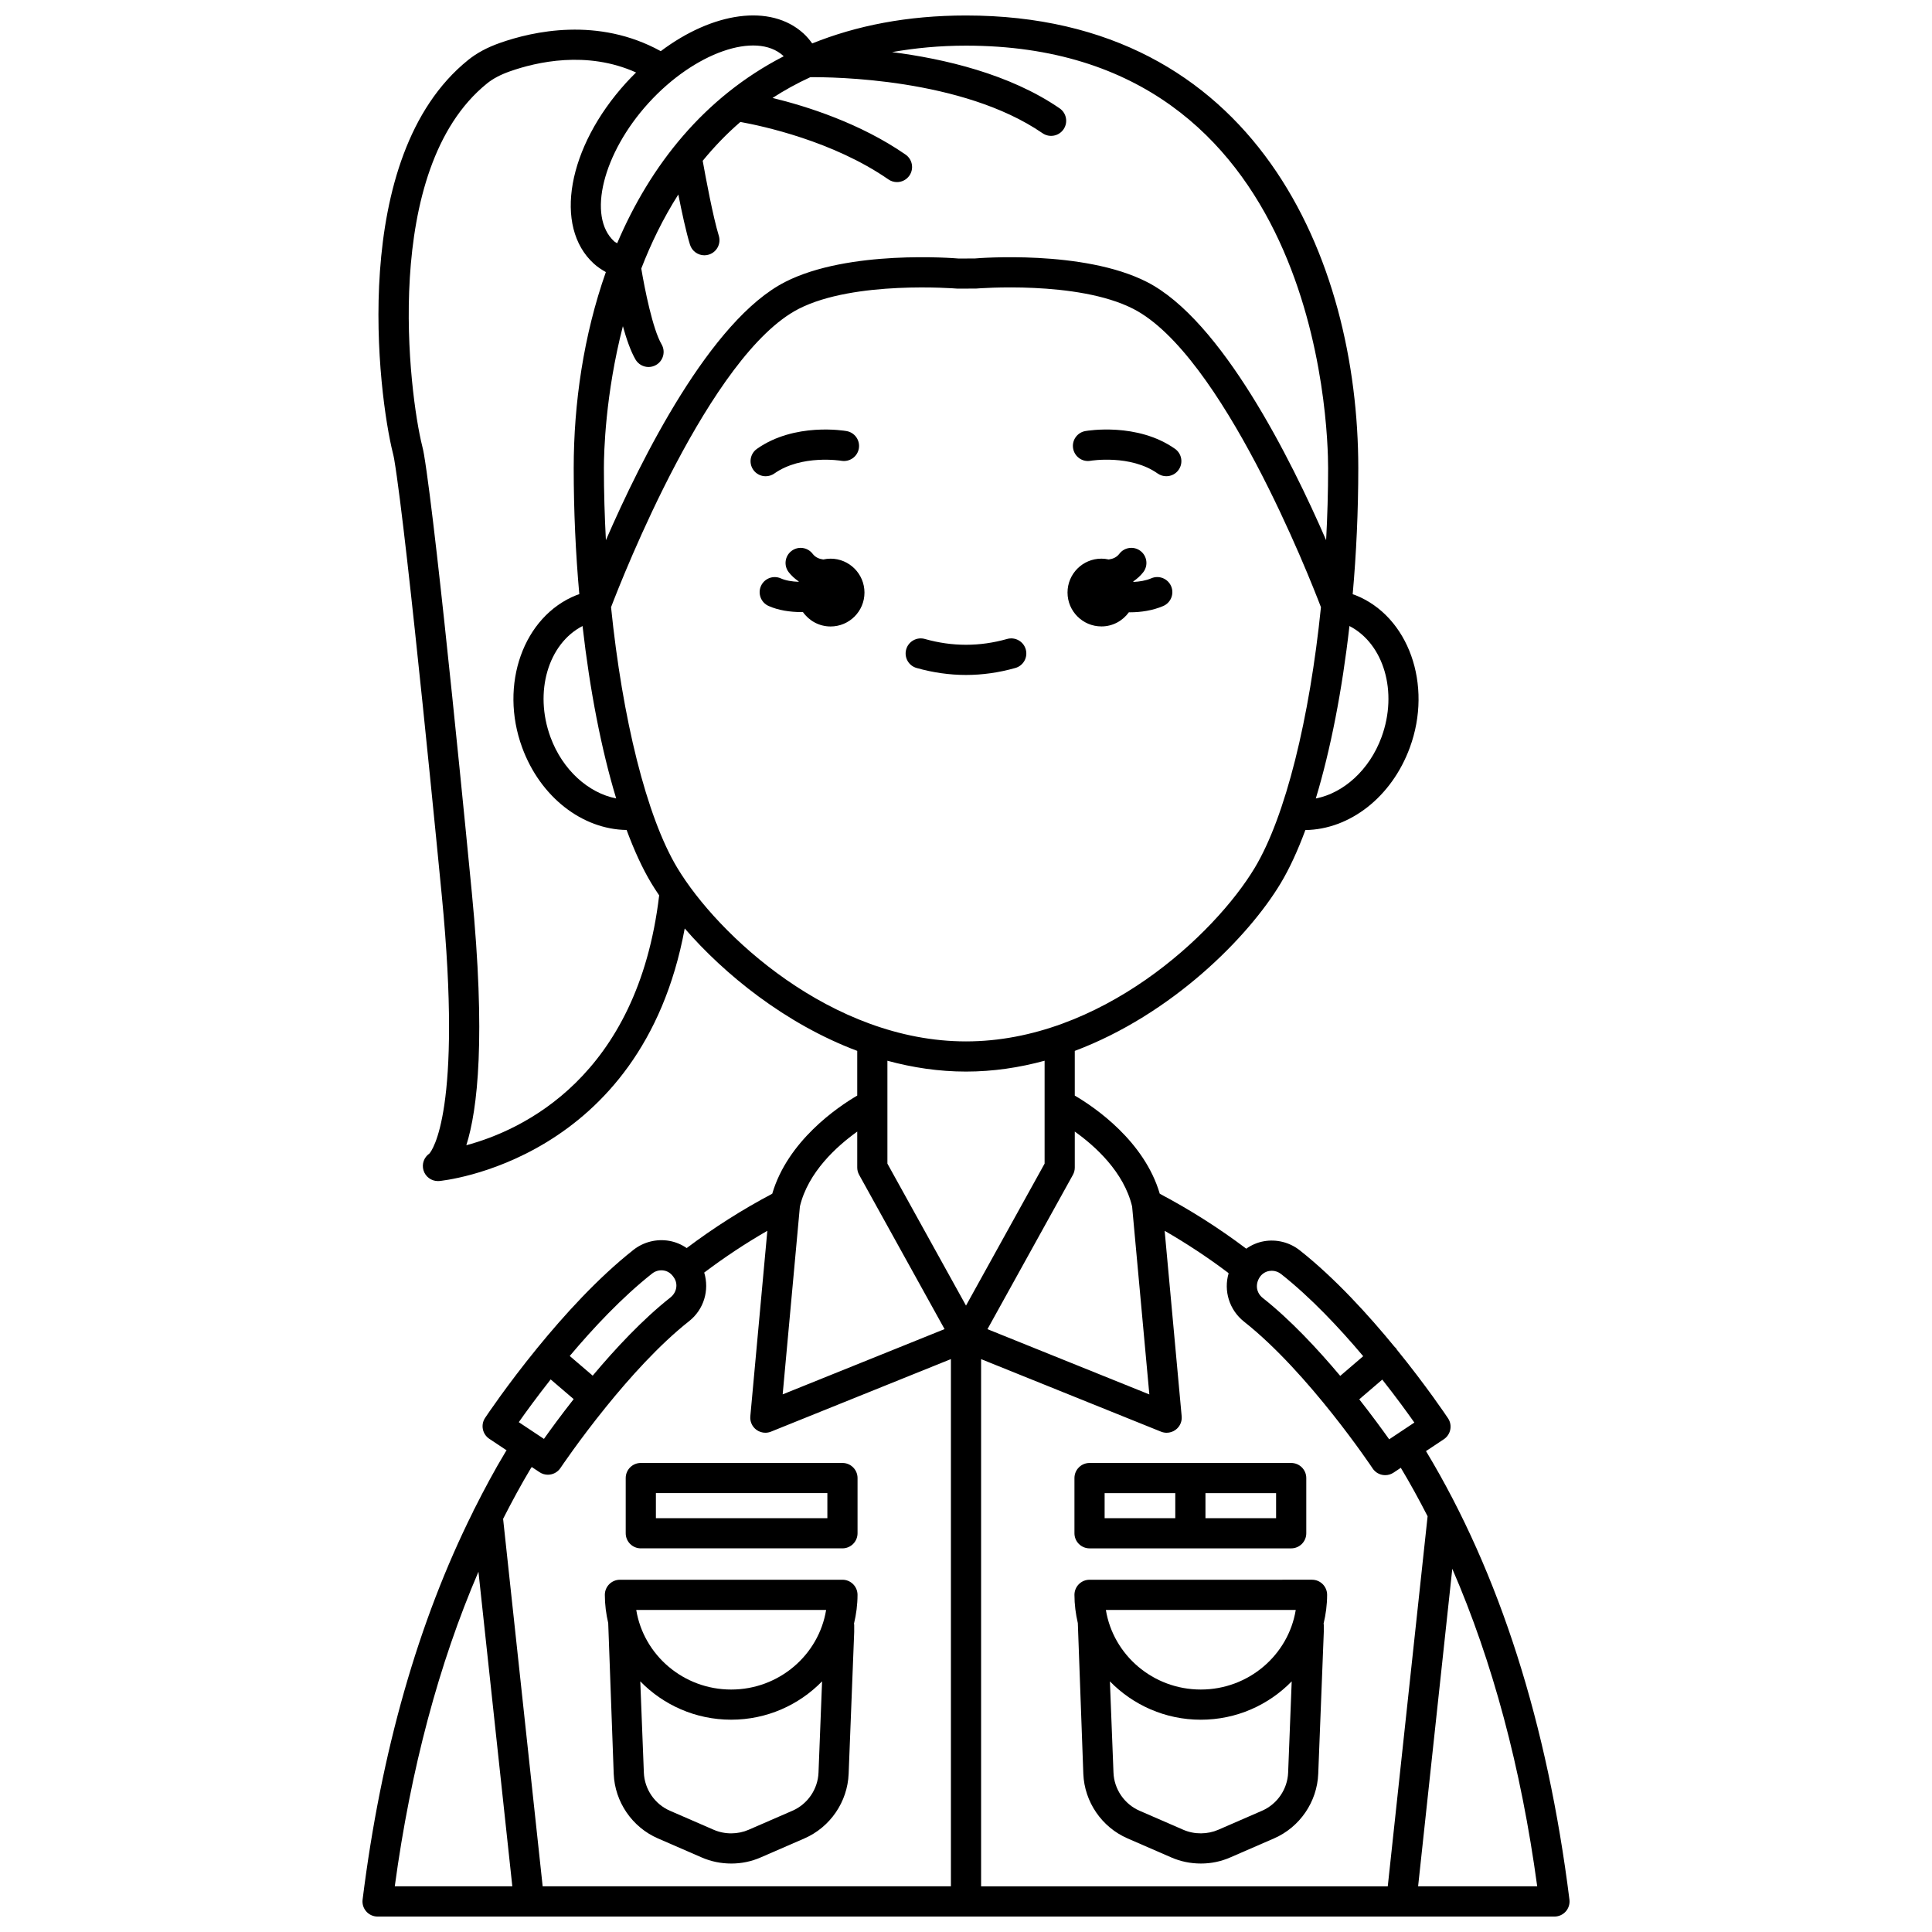 <?xml version="1.0" encoding="UTF-8"?>
<!-- Uploaded to: ICON Repo, www.svgrepo.com, Generator: ICON Repo Mixer Tools -->
<svg width="800px" height="800px" version="1.1" viewBox="144 144 512 512" xmlns="http://www.w3.org/2000/svg">
 <defs>
  <clipPath id="a">
   <path d="m240 148.09h320v503.81h-320z"/>
  </clipPath>
 </defs>
 <path d="m435.89 310.01c3.008 0 5.648-1.492 7.281-3.758 0.09 0 0.168 0.016 0.25 0.016 2.941 0 6.059-0.473 8.84-1.664 2.031-0.871 2.973-3.223 2.102-5.25-0.867-2.031-3.231-2.973-5.25-2.102-1.469 0.629-3.129 0.895-4.742 0.969-0.016-0.043-0.023-0.09-0.039-0.133 0.98-0.684 1.891-1.469 2.656-2.465 1.344-1.75 1.016-4.258-0.734-5.606s-4.262-1.02-5.606 0.734c-0.758 0.992-1.758 1.371-2.832 1.516-0.625-0.137-1.266-0.219-1.93-0.219-4.957 0-8.98 4.023-8.98 8.98 0 4.957 4.027 8.98 8.984 8.98z"/>
 <path d="m364.11 292.05c-0.664 0-1.309 0.082-1.93 0.219-1.07-0.145-2.07-0.527-2.832-1.516-1.344-1.754-3.859-2.082-5.606-0.734-1.75 1.344-2.082 3.856-0.734 5.606 0.766 0.996 1.676 1.777 2.66 2.465-0.012 0.031-0.02 0.062-0.031 0.098-1.695-0.059-3.383-0.32-4.695-0.902-2.016-0.902-4.383 0-5.281 2.019-0.898 2.016 0.004 4.379 2.019 5.281 2.59 1.16 5.723 1.625 8.742 1.625 0.121 0 0.23-0.016 0.352-0.02 1.625 2.312 4.301 3.832 7.34 3.832 4.957 0 8.98-4.023 8.98-8.98-0.004-4.965-4.027-8.992-8.984-8.992z"/>
 <g clip-path="url(#a)">
  <path d="m522.03 528.77-0.137-0.207 4.738-3.148c1.836-1.223 2.336-3.703 1.117-5.543-0.402-0.613-5.723-8.555-13.609-18.258-0.078-0.117-0.109-0.258-0.203-0.367-0.074-0.09-0.18-0.125-0.262-0.203-6.973-8.523-15.871-18.305-25.215-25.691-2.688-2.125-6.148-2.996-9.5-2.41-1.695 0.301-3.277 0.977-4.688 1.973-7.258-5.481-14.965-10.355-22.918-14.559-4.109-13.977-17.227-22.914-22.527-26.016v-11.84c25.734-9.68 45.996-30.145 54.57-44.43 2.336-3.894 4.523-8.648 6.539-14.094 11.777-0.168 22.859-8.727 27.68-21.844 6.133-16.672-0.328-34.801-14.402-40.402-0.234-0.094-0.496-0.164-0.738-0.25 0.969-10.84 1.484-22.098 1.484-33.426 0-55.332-27.227-119.95-103.96-119.95-15.574 0-29.074 2.699-40.754 7.406-0.691-0.957-1.449-1.859-2.312-2.648-8.758-7.969-24.051-5.656-37.836 4.703-0.016-0.008-0.023-0.023-0.035-0.031-16.574-9.113-33.809-5.258-42.613-2.144-3.352 1.184-6.094 2.66-8.391 4.512-31.844 25.688-23.82 88.75-19.926 104.24 0.137 0.543 0.246 1.055 0.34 1.605 3.394 20.039 12.504 114.54 12.598 115.5 5.574 57.285-2.625 67.73-3.289 68.465-1.395 0.969-2.047 2.731-1.566 4.394 0.496 1.723 2.07 2.891 3.84 2.891 0.105 0 0.211-0.004 0.32-0.012 0.559-0.047 53.645-5.062 65.082-66.934 10.523 12.145 26.613 25.258 45.719 32.445v11.844c-5.301 3.102-18.418 12.039-22.527 26.016-7.863 4.148-15.473 8.98-22.668 14.395-1.379-0.953-2.953-1.621-4.641-1.914-3.344-0.582-6.812 0.289-9.496 2.41-9.453 7.465-18.445 17.387-25.453 25.98-0.004 0.008-0.016 0.008-0.02 0.016-0.008 0.008-0.008 0.02-0.016 0.027-7.992 9.809-13.391 17.871-13.801 18.488-1.223 1.84-0.719 4.316 1.117 5.543l4.582 3.047-0.051 0.07c-0.082 0.113-0.164 0.227-0.234 0.348-2.91 4.828-5.621 9.898-8.234 15.086-0.133 0.246-0.285 0.477-0.359 0.75-14.5 29.043-24.371 63.492-29.285 102.81-0.145 1.141 0.211 2.281 0.973 3.144 0.754 0.859 1.852 1.352 3 1.352h311.88c1.148 0 2.238-0.492 3-1.352 0.758-0.859 1.113-2.004 0.973-3.144-5.836-46.648-18.559-86.531-37.883-118.64zm-9.883-3.336c-1.785-2.516-4.543-6.289-7.93-10.602l6.098-5.223c3.68 4.664 6.633 8.727 8.504 11.387zm-31.797-44.609c0.23-0.039 0.465-0.059 0.691-0.059 0.883 0 1.734 0.301 2.461 0.867 7.891 6.231 15.484 14.316 21.762 21.773l-6.09 5.219c-6.023-7.172-13.227-14.887-20.523-20.648-1.645-1.301-2.078-3.461-0.875-5.41 0.578-0.93 1.492-1.551 2.574-1.742zm-10.754 0.625c-1.355 4.566 0.137 9.68 4.098 12.809 17.105 13.5 33.902 38.633 34.066 38.887 0.586 0.883 1.504 1.5 2.543 1.707 0.262 0.051 0.527 0.078 0.793 0.078 0.781 0 1.551-0.227 2.211-0.668l1.922-1.281 0.004 0.008c2.488 4.133 4.836 8.434 7.098 12.84l-10.559 98.074h-107.77v-139.72l47.676 19.219c0.484 0.195 0.992 0.293 1.496 0.293 0.848 0 1.684-0.27 2.387-0.793 1.121-0.832 1.723-2.184 1.594-3.574l-4.508-49.148c5.777 3.324 11.391 7.023 16.75 11.066zm-25.574-17.723 4.566 49.812-42.902-17.297 22.641-40.887c0.328-0.59 0.5-1.258 0.5-1.934v-9.543c5.418 3.859 13.004 10.699 15.195 19.848zm66.09-124.36c-3.191 8.676-10.051 14.809-17.41 16.238 3.91-12.922 6.981-28.621 8.914-45.703 9.07 4.676 12.922 17.43 8.496 29.465zm-14.148-71.312c0 6.391-0.191 12.773-0.527 19.094-9.363-21.531-27.707-58.324-47.492-68.426-16.82-8.59-44.785-6.309-45.629-6.223l-4.285 0.012c-1.188-0.102-29.152-2.383-45.969 6.211-19.785 10.102-38.129 46.895-47.492 68.426-0.336-6.32-0.531-12.707-0.531-19.094 0-4.082 0.367-19.492 5.031-37.613 0.949 3.406 2.066 6.644 3.344 8.832 0.742 1.273 2.082 1.984 3.457 1.984 0.684 0 1.375-0.176 2.012-0.543 1.906-1.113 2.551-3.562 1.438-5.469-2.359-4.043-4.481-14.723-5.375-20.078 2.555-6.621 5.773-13.27 9.816-19.625 0.922 4.676 2.07 9.988 3.086 13.285 0.527 1.719 2.109 2.828 3.82 2.828 0.391 0 0.789-0.059 1.176-0.18 2.109-0.648 3.293-2.887 2.648-4.996-1.527-4.965-3.492-15.512-4.269-19.867 2.984-3.641 6.285-7.106 9.984-10.293 5.746 1.039 24.566 5.055 39.23 15.227 0.695 0.484 1.492 0.711 2.273 0.711 1.266 0 2.512-0.602 3.289-1.719 1.254-1.816 0.809-4.305-1.008-5.566-12-8.32-26.18-12.805-35.258-15.016 3.109-2.019 6.441-3.859 10-5.496 5.809-0.059 40.328 0.25 61.551 14.844 1.82 1.25 4.309 0.793 5.562-1.031 1.25-1.82 0.789-4.309-1.031-5.562-13.266-9.121-30.633-13.141-44.414-14.902 6.059-1.07 12.539-1.711 19.602-1.711 93.27 0 95.961 100.5 95.961 111.96zm-188.67 87.539c-7.359-1.438-14.215-7.555-17.406-16.227-4.426-12.035-0.57-24.789 8.492-29.465 1.934 17.078 5.004 32.773 8.914 45.691zm44.258-196.82c0.047 0.043 0.074 0.105 0.125 0.148-21.078 10.84-35.32 28.863-44.121 49.543-0.246-0.184-0.559-0.293-0.789-0.5-7.195-6.555-3.019-23.352 9.117-36.68 12.137-13.336 28.465-19.062 35.668-12.512zm-83.973 288.73c3.023-9.496 5.188-28.605 1.453-67.031-0.375-3.902-9.23-95.742-12.676-116.07-0.129-0.77-0.285-1.484-0.473-2.231-3.406-13.559-11.059-73.266 17.199-96.066 1.574-1.27 3.547-2.312 6.027-3.188 7.066-2.492 20.422-5.578 33.453 0.293-0.879 0.863-1.746 1.75-2.598 2.684-15.578 17.109-19.348 38.18-8.59 47.977 0.969 0.883 2.059 1.598 3.184 2.234-5.894 16.738-8.52 34.785-8.52 51.938 0 11.328 0.516 22.582 1.484 33.418-0.242 0.09-0.508 0.156-0.742 0.25-14.07 5.602-20.531 23.73-14.398 40.402 4.82 13.117 15.902 21.676 27.68 21.844 2.016 5.449 4.203 10.203 6.539 14.094 0.625 1.039 1.34 2.133 2.086 3.231-5.719 48.25-36.371 62.27-51.109 66.219zm55.879-73.559c-8.141-13.566-14.516-39.566-17.523-69.031 3.039-7.965 26.246-67.07 49.758-79.078 14.773-7.539 41.391-5.387 41.992-5.348l4.969-0.012c0.266-0.023 26.84-2.203 41.652 5.363 23.512 12.004 46.719 71.113 49.758 79.078-3.008 29.465-9.383 55.461-17.523 69.031-10.684 17.801-40.902 46.035-76.539 46.035-35.641 0-65.859-28.234-76.543-46.039zm76.543 54.035c7.18 0 14.156-1.055 20.828-2.875v27.266l-20.828 37.625-20.828-37.621v-27.266c6.672 1.816 13.645 2.871 20.828 2.871zm-28.824 15.902v9.523c0 0.676 0.172 1.344 0.5 1.934l22.641 40.887-42.902 17.297 4.566-49.812c2.18-9.098 9.773-15.949 15.195-19.828zm-54.375 37.633c0.91-0.719 2.035-1.008 3.152-0.809 1.082 0.191 1.996 0.812 2.738 2.012 1.039 1.684 0.602 3.844-1.043 5.141-7.332 5.789-14.559 13.527-20.578 20.703l-6.086-5.211c6.289-7.473 13.906-15.586 21.816-21.836zm-26.867 28.047 6.094 5.219c-3.371 4.289-6.106 8.039-7.879 10.543l-6.668-4.434c1.859-2.652 4.801-6.691 8.453-11.328zm-5.223 23.496 0.211-0.281 2.062 1.371c0.68 0.453 1.449 0.668 2.207 0.668 1.297 0 2.566-0.629 3.336-1.785 0.094-0.137 4.969-7.402 12.066-16.176 6.195-7.656 14.07-16.457 22.004-22.715 3.945-3.113 5.441-8.195 4.027-12.895 5.359-4.043 10.957-7.754 16.727-11.07l-4.508 49.152c-0.129 1.387 0.477 2.742 1.594 3.574 0.699 0.52 1.539 0.793 2.387 0.793 0.504 0 1.012-0.098 1.496-0.293l47.68-19.227v139.72h-108.19l-10.484-97.383c2.352-4.621 4.789-9.133 7.383-13.453zm-13.918 27.465 8.977 83.371h-31.152c4.234-31.148 11.703-59.008 22.176-83.371zm249.02 83.371 9.059-84.145c10.652 24.543 18.227 52.676 22.504 84.145z"/>
 </g>
 <path d="m433.01 266.11c0.105-0.02 10.547-1.727 17.77 3.363 0.699 0.496 1.504 0.73 2.301 0.73 1.254 0 2.496-0.586 3.269-1.695 1.273-1.805 0.84-4.297-0.969-5.57-9.977-7.027-23.191-4.801-23.75-4.703-2.172 0.383-3.617 2.445-3.242 4.617 0.383 2.176 2.43 3.648 4.621 3.258z"/>
 <path d="m349.21 269.48c7.227-5.09 17.664-3.383 17.77-3.363 2.184 0.355 4.238-1.074 4.621-3.246 0.383-2.176-1.07-4.25-3.246-4.629-0.559-0.102-13.777-2.332-23.75 4.703-1.809 1.273-2.238 3.766-0.969 5.57 0.781 1.109 2.016 1.695 3.269 1.695 0.801 0 1.605-0.234 2.305-0.73z"/>
 <path d="m428.74 566.65c0 2.578 0.332 5.078 0.895 7.488l1.457 39.945c0.293 7.43 4.887 14.145 11.707 17.109l11.594 5.043c2.469 1.074 5.082 1.621 7.879 1.621 2.695 0 5.309-0.543 7.769-1.621l11.602-5.043c6.82-2.969 11.41-9.68 11.703-17.113l1.473-37.594v-1.926c0-0.098-0.047-0.176-0.055-0.273 0.59-2.461 0.938-5.008 0.938-7.641 0-2.207-1.793-4-4-4l-58.961 0.004c-2.207 0.004-4 1.789-4 4zm56.629 47.117c-0.172 4.383-2.883 8.34-6.902 10.094l-11.605 5.047c-2.816 1.223-6.262 1.309-9.273 0l-11.598-5.043c-4.023-1.75-6.734-5.711-6.906-10.094l-0.949-24.195c6.094 6.254 14.633 10.168 24.09 10.168 9.457 0 17.992-3.91 24.09-10.164zm2.019-43.117c-1.953 11.941-12.492 21.094-25.16 21.094-12.672 0-23.215-9.152-25.16-21.094z"/>
 <path d="m306.64 614.08c0.289 7.43 4.883 14.145 11.703 17.113l11.598 5.043c2.469 1.074 5.082 1.621 7.879 1.621 2.691 0 5.309-0.543 7.773-1.621l11.602-5.043c6.816-2.969 11.41-9.68 11.703-17.113l1.473-37.594v-1.926c0-0.098-0.047-0.176-0.055-0.273 0.59-2.461 0.938-5.008 0.938-7.641 0-2.207-1.793-4-4-4l-58.965 0.004c-2.207 0-4 1.793-4 4 0 2.578 0.332 5.078 0.895 7.488zm54.273-0.312c-0.172 4.383-2.883 8.344-6.906 10.094l-11.602 5.043c-2.816 1.23-6.262 1.312-9.273 0l-11.598-5.043c-4.023-1.75-6.734-5.711-6.906-10.094l-0.949-24.195c6.094 6.254 14.629 10.164 24.09 10.164 9.457 0 17.996-3.91 24.09-10.164zm2.019-43.117c-1.953 11.941-12.492 21.094-25.16 21.094-12.672 0-23.211-9.152-25.16-21.094z"/>
 <path d="m313.82 554.33h53.438c2.207 0 4-1.793 4-4v-14.633c0-2.207-1.793-4-4-4h-53.438c-2.207 0-4 1.793-4 4v14.633c0.004 2.207 1.789 4 4 4zm4-14.637h45.441v6.637h-45.441z"/>
 <path d="m428.74 535.7v14.633c0 2.207 1.793 4 4 4h53.438c2.207 0 4-1.793 4-4v-14.633c0-2.207-1.793-4-4-4h-53.438c-2.207 0-4 1.793-4 4zm53.438 10.633h-18.719v-6.637h18.719zm-45.441-6.637h18.723v6.637h-18.723z"/>
 <path d="m413.08 321.02c2.129-0.602 3.359-2.812 2.754-4.934-0.602-2.129-2.82-3.352-4.934-2.754-7.254 2.055-14.551 2.055-21.812 0-2.109-0.598-4.336 0.633-4.934 2.754-0.605 2.125 0.633 4.336 2.754 4.934 4.34 1.23 8.742 1.852 13.082 1.852 4.352 0 8.754-0.621 13.09-1.852z"/>
</svg>